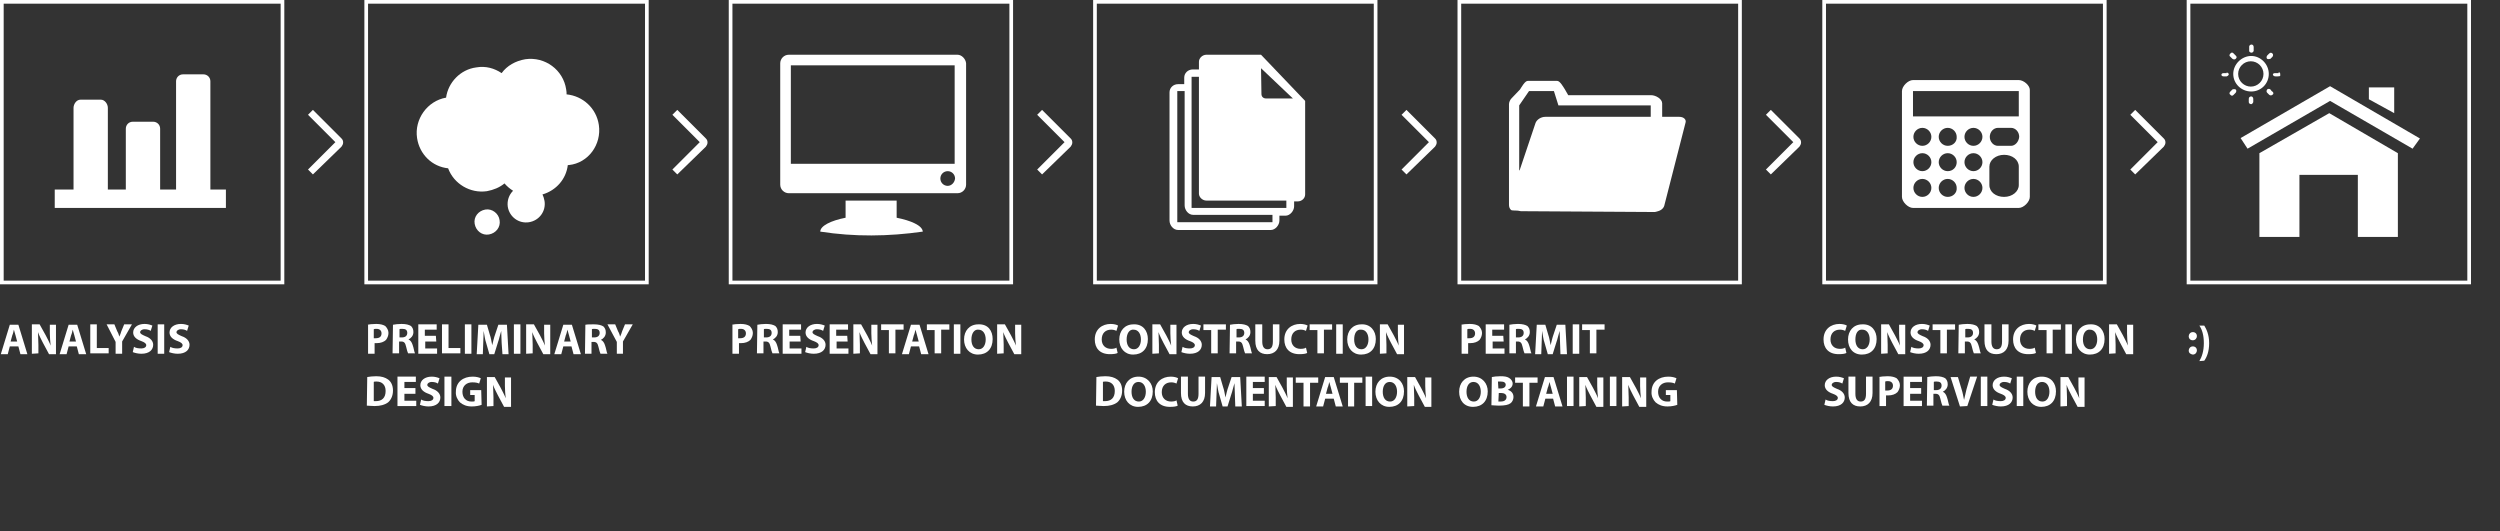 <?xml version="1.0" encoding="utf-8"?>
<!-- Generator: Adobe Illustrator 17.1.0, SVG Export Plug-In . SVG Version: 6.00 Build 0)  -->
<!DOCTYPE svg PUBLIC "-//W3C//DTD SVG 1.1//EN" "http://www.w3.org/Graphics/SVG/1.1/DTD/svg11.dtd">
<svg version="1.1" id="Layer_1" xmlns="http://www.w3.org/2000/svg" xmlns:xlink="http://www.w3.org/1999/xlink" x="0px" y="0px"
	 viewBox="0 321 612 130" enable-background="new 0 321 612 130" xml:space="preserve">
<rect x="0" y="321" width="612" height="130" fill="#333333" stroke="none"/>
<g>
	<g>
		<path fill="#FFFFFF" d="M604.9,390.6h-69.6V321h69.6V390.6z M536.2,389.7H604v-67.8h-67.8V389.7z"/>
		<g>
			<polygon fill="#FFFFFF" points="586.1,342.4 579.9,342.4 579.9,345.3 586.1,348.7 			"/>
			<polygon fill="#FFFFFF" points="570.4,342.1 548.5,354.8 550.2,357.4 570.4,345.7 590.6,357.4 592.4,354.9 			"/>
			<polygon fill="#FFFFFF" points="553.1,358.5 553.1,358.5 553.1,379 562.9,379 562.9,363.8 577.2,363.8 577.2,379 587,379 
				587,358.5 587,358.5 570.2,348.7 			"/>
			<path fill="#FFFFFF" d="M546.5,342.9L546.5,342.9l-0.5,0.5c-0.3,0.3-0.3,0.6,0,0.8c0.2,0.3,0.6,0.3,0.8,0l0.5-0.5l0,0
				c0.2-0.3,0.2-0.6,0-0.8C547.1,342.8,546.7,342.8,546.5,342.9z"/>
			<path fill="#FFFFFF" d="M546.5,335.4c0.3,0.2,0.6,0.2,0.8,0c0.3-0.3,0.3-0.5,0-0.8l0,0l-0.5-0.5c-0.2-0.3-0.6-0.3-0.8,0
				c-0.3,0.3-0.3,0.6,0,0.8C545.9,334.8,546.5,335.4,546.5,335.4z"/>
			<path fill="#FFFFFF" d="M551.2,333.9c0.3,0,0.5-0.4,0.5-0.4l0,0v-1c0-0.4-0.3-0.6-0.5-0.6c-0.4,0-0.6,0.3-0.6,0.5v0.9
				C550.5,333.6,550.8,333.9,551.2,333.9z"/>
			<path fill="#FFFFFF" d="M545.1,338.7v0.2h-0.7l0,0c-0.3,0-0.6,0.1-0.6,0.4s0.3,0.4,0.6,0.4l0,0c0.1,0,0.7,0,0.7,0l0,0
				c0,0,0.5-0.2,0.5-0.5C545.6,338.8,545.1,338.8,545.1,338.7z"/>
			<path fill="#FFFFFF" d="M555.8,335.4l0.5-0.5l0,0c0.2-0.3,0.2-0.6,0-0.8c-0.2-0.2-0.5-0.3-0.8,0l0,0l-0.5,0.5
				c-0.2,0.3-0.2,0.6,0,0.8C555.2,335.5,555.5,335.5,555.8,335.4z"/>
			<path fill="#FFFFFF" d="M557.1,339.7h0.4l0,0c0.9,0,0.7-0.2,0.7-0.5c0-0.4-0.1-0.5-0.4-0.5v0.2h-0.8c-0.4,0-0.6,0.1-0.6,0.4
				C556.5,339.6,556.8,339.7,557.1,339.7z"/>
			<path fill="#FFFFFF" d="M555.8,342.9c-0.2-0.2-0.6-0.2-0.8,0c-0.2,0.3-0.2,0.6,0,0.8l0.5,0.5l0,0c0.2,0.2,0.6,0.2,0.8,0
				c0.3-0.2,0.3-0.5,0-0.8l0,0C556.3,343.6,555.8,342.9,555.8,342.9z"/>
			<path fill="#FFFFFF" d="M555.4,339.1c0-2.4-2-4.4-4.3-4.4s-4.4,2-4.4,4.4s2,4.3,4.4,4.3S555.4,341.5,555.4,339.1z M547.9,339.1
				c0-1.7,1.4-3.1,3.1-3.1c1.7,0,3.1,1.4,3.1,3.1s-1.4,3.1-3.1,3.1C549.4,342.2,547.9,340.9,547.9,339.1z"/>
			<path fill="#FFFFFF" d="M550.5,345.2v0.8c0,0.3,0.3,0.5,0.6,0.5c0.3,0,0.5-0.5,0.5-0.5l0,0v-0.8c0-0.4-0.3-0.6-0.5-0.6
				C550.8,344.6,550.5,344.8,550.5,345.2z"/>
		</g>
	</g>
	<g>
		<path fill="#FFFFFF" d="M535.8,403.3c0-0.5,0.4-1,1-1c0.6,0,1,0.4,1,1c0,0.5-0.4,1-1,1C536.2,404.3,535.8,403.9,535.8,403.3z
			 M535.8,406.8c0-0.5,0.4-1,1-1c0.6,0,1,0.4,1,1c0,0.5-0.4,1-1,1C536.2,407.7,535.8,407.4,535.8,406.8z"/>
		<path fill="#FFFFFF" d="M538.4,409.4c0.6-1,1.1-2.4,1.1-4.4c0-1.9-0.4-3.3-1.1-4.3h1.2c0.5,0.8,1.2,2.2,1.2,4.3s-0.6,3.5-1.2,4.3
			L538.4,409.4L538.4,409.4z"/>
	</g>
	<g>
		<path fill="#FFFFFF" d="M69.6,390.6H0V321h69.6V390.6z M0.9,389.7h67.8v-67.8H0.9V389.7z"/>
		<path fill="#FFFFFF" d="M13.4,371.9v-4.5H18v-20c0-0.9,0.7-2,1.7-2h5c0.9,0,1.7,1,1.7,2v20h4.4v-14.9c0-0.9,0.7-1.7,1.7-1.7h5
			c0.9,0,1.7,0.7,1.7,1.7v14.9h3.9v-26.5c0-0.9,0.7-1.7,1.7-1.7h5c0.9,0,1.7,0.7,1.7,1.7v26.5h3.8v4.5H13.4z"/>
	</g>
	<g>
		<path fill="#FFFFFF" d="M2.4,405.8l-0.5,1.9H0.2l2.2-7.2h2.1l2.2,7.2H5l-0.5-1.9H2.4z M4.2,404.6l-0.4-1.5c-0.1-0.4-0.3-1-0.4-1.4
			l0,0c-0.1,0.4-0.2,1-0.4,1.4l-0.4,1.5H4.2z"/>
		<path fill="#FFFFFF" d="M7.8,407.6v-7.2h1.9l1.5,2.7c0.4,0.8,0.9,1.7,1.2,2.5l0,0c-0.1-1-0.2-2-0.2-3v-2.1h1.5v7.2H12l-1.5-2.8
			c-0.4-0.8-0.9-1.7-1.2-2.6l0,0c0,1,0.1,2,0.1,3.1v2.1L7.8,407.6L7.8,407.6z"/>
		<path fill="#FFFFFF" d="M16.8,405.8l-0.5,1.9h-1.7l2.2-7.2h2.1l2.2,7.2h-1.8l-0.5-1.9H16.8z M18.6,404.6l-0.4-1.5
			c-0.1-0.4-0.3-1-0.4-1.4l0,0c-0.1,0.4-0.2,1-0.4,1.4l-0.4,1.5H18.6z"/>
		<path fill="#FFFFFF" d="M22.1,400.4h1.6v5.8h2.9v1.3h-4.5V400.4z"/>
		<path fill="#FFFFFF" d="M28.3,407.6v-2.9l-2.2-4.3h1.9l0.7,1.7c0.3,0.5,0.4,0.9,0.5,1.3l0,0c0.2-0.4,0.4-0.9,0.5-1.3l0.7-1.7h1.9
			l-2.4,4.2v3H28.3z"/>
		<path fill="#FFFFFF" d="M32.8,405.9c0.4,0.3,1.1,0.4,1.8,0.4c0.7,0,1.2-0.3,1.2-0.8c0-0.4-0.4-0.7-1.2-1c-1.2-0.4-2-1.1-2-2.1
			c0-1.2,1.1-2.1,2.8-2.1c0.8,0,1.4,0.2,1.9,0.4l-0.4,1.3c-0.3-0.2-0.8-0.4-1.5-0.4c-0.7,0-1.1,0.4-1.1,0.7c0,0.4,0.4,0.6,1.3,1
			c1.2,0.4,1.9,1.2,1.9,2.1c0,1.2-0.9,2.2-2.9,2.2c-0.8,0-1.6-0.2-2.1-0.4L32.8,405.9z"/>
		<path fill="#FFFFFF" d="M40.2,400.4v7.2h-1.6v-7.2H40.2z"/>
		<path fill="#FFFFFF" d="M41.7,405.9c0.4,0.3,1.1,0.4,1.8,0.4s1.2-0.3,1.2-0.8c0-0.4-0.4-0.7-1.2-1c-1.2-0.4-2-1.1-2-2.1
			c0-1.2,1.1-2.1,2.8-2.1c0.8,0,1.4,0.2,1.9,0.4l-0.4,1.3c-0.3-0.2-0.8-0.4-1.5-0.4s-1.1,0.4-1.1,0.7c0,0.4,0.4,0.6,1.3,1
			c1.2,0.4,1.9,1.2,1.9,2.1c0,1.2-0.9,2.2-2.9,2.2c-0.8,0-1.6-0.2-2.1-0.4L41.7,405.9z"/>
	</g>
	<path fill="#FFFFFF" d="M76.6,363.7l-1.2-1.2l6.7-6.7l-6.7-6.7l1.2-1.2l7,7c0.3,0.3,0.4,0.6,0.4,1s-0.2,0.7-0.4,1L76.6,363.7z"/>
	<g>
		<path fill="#FFFFFF" d="M158.8,390.6H89.2V321h69.6V390.6z M90.1,389.7h67.8v-67.8H90.1V389.7z"/>
		<g>
			<path fill="#FFFFFF" d="M146.6,351.6c-0.6-4.1-3.9-7.1-7.9-7.5c0-0.4,0-0.7-0.1-1.2c-0.7-4.8-5.2-8.1-10-7.4
				c-2.4,0.4-4.5,1.6-5.8,3.4c-1.8-1.2-3.9-1.8-6.2-1.4c-3.9,0.5-6.9,3.7-7.4,7.4c-4.6,0.8-7.8,5.3-7.1,9.9c0.6,4,3.7,7,7.6,7.4
				c1.4,3.8,5.4,6.2,9.5,5.6c1.6-0.3,3.1-0.9,4.3-1.9c0.6,0.7,1.3,1.3,2.1,1.8c-1,1-1.5,2.4-1.3,3.9c0.4,2.5,2.7,4.2,5.2,3.8
				c2.5-0.4,4.2-2.7,3.8-5.2c-0.1-0.6-0.3-1.2-0.5-1.6c3.4-1,5.8-3.8,6.2-7.2c0.1,0,0.2,0,0.3,0C144,360.9,147.3,356.4,146.6,351.6z
				"/>
			<path fill="#FFFFFF" d="M118.8,372.3c-1.7,0.3-2.9,1.8-2.6,3.5c0.3,1.7,1.8,2.9,3.5,2.6c1.7-0.3,2.9-1.8,2.6-3.5
				C122.1,373.3,120.5,372,118.8,372.3z"/>
		</g>
	</g>
	<g>
		<path fill="#FFFFFF" d="M89.9,400.5c0.5-0.1,1.2-0.2,2.2-0.2s1.7,0.2,2.2,0.5c0.4,0.4,0.8,1,0.8,1.7s-0.3,1.3-0.6,1.7
			c-0.5,0.5-1.3,0.8-2.3,0.8c-0.2,0-0.4,0-0.5,0v2.6h-1.6v-7.1H89.9z M91.5,403.8c0.2,0,0.3,0,0.5,0c0.9,0,1.4-0.4,1.4-1.2
			c0-0.6-0.4-1.1-1.2-1.1c-0.4,0-0.5,0-0.7,0.1C91.5,401.6,91.5,403.8,91.5,403.8z"/>
		<path fill="#FFFFFF" d="M96.2,400.5c0.5-0.1,1.3-0.2,2.1-0.2c1.1,0,1.8,0.2,2.3,0.5c0.4,0.4,0.6,0.8,0.6,1.5
			c0,0.9-0.6,1.5-1.2,1.8l0,0c0.5,0.2,0.8,0.7,1,1.3c0.3,0.8,0.4,1.8,0.6,2.1h-1.7c-0.1-0.2-0.3-0.8-0.5-1.7
			c-0.2-0.9-0.5-1.2-1.2-1.2h-0.5v2.9h-1.6L96.2,400.5L96.2,400.5z M97.8,403.6h0.6c0.8,0,1.3-0.4,1.3-1.1s-0.4-1-1.2-1
			c-0.4,0-0.6,0-0.7,0.1L97.8,403.6L97.8,403.6z"/>
		<path fill="#FFFFFF" d="M106.8,404.6h-2.7v1.7h2.9v1.3h-4.6v-7.2h4.5v1.3H104v1.5h2.7L106.8,404.6L106.8,404.6z"/>
		<path fill="#FFFFFF" d="M108.2,400.4h1.6v5.8h2.9v1.3h-4.5V400.4z"/>
		<path fill="#FFFFFF" d="M115.4,400.4v7.2h-1.6v-7.2H115.4z"/>
		<path fill="#FFFFFF" d="M122.8,404.9c0-0.9-0.1-1.9-0.1-2.9l0,0c-0.3,0.9-0.5,2-0.8,2.8l-0.9,2.9h-1.2l-0.8-2.8
			c-0.3-0.8-0.4-1.9-0.6-2.9l0,0c0,1-0.1,2.1-0.1,2.9l-0.1,2.8h-1.5l0.4-7.2h2.1l0.7,2.4c0.3,0.8,0.4,1.7,0.6,2.6l0,0
			c0.2-0.8,0.4-1.8,0.7-2.6l0.8-2.4h2.1l0.4,7.2H123L122.8,404.9z"/>
		<path fill="#FFFFFF" d="M127.4,400.4v7.2h-1.6v-7.2H127.4z"/>
		<path fill="#FFFFFF" d="M128.8,407.6v-7.2h1.9l1.5,2.7c0.4,0.8,0.9,1.7,1.2,2.5l0,0c-0.1-1-0.2-2-0.2-3v-2.1h1.5v7.2H133l-1.5-2.8
			c-0.4-0.8-0.9-1.7-1.2-2.6l0,0c0,1,0.1,2,0.1,3.1v2.1L128.8,407.6L128.8,407.6z"/>
		<path fill="#FFFFFF" d="M137.9,405.8l-0.5,1.9h-1.7l2.2-7.2h2.1l2.2,7.2h-1.8l-0.5-1.9H137.9z M139.7,404.6l-0.4-1.5
			c-0.1-0.4-0.3-1-0.4-1.4l0,0c-0.1,0.4-0.2,1-0.4,1.4l-0.4,1.5H139.7z"/>
		<path fill="#FFFFFF" d="M143.3,400.5c0.5-0.1,1.2-0.1,2.1-0.1c1.1,0,1.8,0.2,2.3,0.5c0.4,0.4,0.6,0.8,0.6,1.5
			c0,0.9-0.6,1.5-1.2,1.8l0,0c0.5,0.2,0.8,0.7,1,1.3c0.3,0.8,0.4,1.8,0.6,2.1H147c-0.1-0.2-0.3-0.8-0.5-1.7
			c-0.2-0.9-0.5-1.2-1.2-1.2h-0.5v2.9h-1.6L143.3,400.5L143.3,400.5z M144.9,403.6h0.6c0.8,0,1.3-0.4,1.3-1.1s-0.4-1-1.2-1
			c-0.4,0-0.6,0-0.7,0.1L144.9,403.6L144.9,403.6z"/>
		<path fill="#FFFFFF" d="M151,407.6v-2.9l-2.3-4.3h1.9l0.7,1.7c0.3,0.5,0.4,0.9,0.5,1.3l0,0c0.2-0.4,0.4-0.9,0.5-1.3l0.7-1.7h1.9
			l-2.4,4.2v3C152.6,407.6,151,407.6,151,407.6z"/>
		<path fill="#FFFFFF" d="M89.9,413.3c0.6-0.1,1.3-0.2,2.2-0.2c1.3,0,2.2,0.3,2.9,0.8c0.7,0.5,1.2,1.4,1.2,2.7
			c0,1.3-0.5,2.3-1.2,2.9c-0.8,0.6-1.9,0.9-3.3,0.9c-0.8,0-1.4-0.1-1.9-0.1L89.9,413.3L89.9,413.3z M91.5,419.2c0.2,0,0.4,0,0.5,0
			c1.5,0,2.4-0.8,2.4-2.5c0-1.5-0.9-2.3-2.2-2.3c-0.4,0-0.6,0-0.7,0.1C91.5,414.5,91.5,419.2,91.5,419.2z"/>
		<path fill="#FFFFFF" d="M101.7,417.4H99v1.7h2.9v1.3h-4.6v-7.2h4.5v1.3H99v1.5h2.7V417.4z"/>
		<path fill="#FFFFFF" d="M103.1,418.8c0.4,0.3,1.1,0.4,1.8,0.4s1.2-0.3,1.2-0.8c0-0.4-0.4-0.7-1.2-1c-1.2-0.4-2-1.1-2-2.1
			c0-1.2,1.1-2.1,2.8-2.1c0.8,0,1.4,0.2,1.9,0.4l-0.4,1.3c-0.3-0.2-0.8-0.4-1.5-0.4s-1.1,0.4-1.1,0.7c0,0.4,0.4,0.6,1.3,1
			c1.2,0.4,1.9,1.2,1.9,2.1c0,1.2-0.9,2.2-2.9,2.2c-0.8,0-1.6-0.2-2.1-0.4L103.1,418.8z"/>
		<path fill="#FFFFFF" d="M110.5,413.2v7.2h-1.7v-7.2H110.5z"/>
		<path fill="#FFFFFF" d="M117.9,420.1c-0.5,0.2-1.4,0.4-2.4,0.4c-1.3,0-2.2-0.4-2.9-1c-0.6-0.6-1.1-1.6-1-2.6
			c0-2.4,1.8-3.7,4.1-3.7c0.9,0,1.6,0.2,2,0.4l-0.4,1.3c-0.4-0.2-0.9-0.3-1.7-0.3c-1.3,0-2.4,0.8-2.4,2.3c0,1.5,0.9,2.4,2.2,2.4
			c0.4,0,0.7,0,0.8-0.1v-1.5h-1.1v-1.2h2.7L117.9,420.1L117.9,420.1z"/>
		<path fill="#FFFFFF" d="M119.2,420.5v-7.2h1.9l1.5,2.7c0.4,0.8,0.9,1.7,1.2,2.5l0,0c-0.1-1-0.2-2-0.2-3v-2.1h1.5v7.2h-1.7
			l-1.5-2.8c-0.4-0.8-0.9-1.7-1.2-2.6l0,0c0,1,0.1,2,0.1,3.1v2.1L119.2,420.5L119.2,420.5z"/>
	</g>
	<path fill="#FFFFFF" d="M165.8,363.7l-1.2-1.2l6.7-6.7l-6.7-6.7l1.2-1.2l7,7c0.3,0.3,0.4,0.6,0.4,1s-0.2,0.7-0.4,1L165.8,363.7z"/>
	<g>
		<path fill="#FFFFFF" d="M248,390.6h-69.6V321H248V390.6z M179.3,389.7h67.8v-67.8h-67.8V389.7z"/>
		<g>
			<path fill="#FFFFFF" d="M234.4,334.4h-41.3c-1.2,0-2.1,1-2.1,2.1v29.7c0,1.2,1,2.1,2.1,2.1h41.3c1.2,0,2.1-1,2.1-2.1v-29.7
				C236.4,335.4,235.4,334.4,234.4,334.4z M232,366.5c-1,0-1.8-0.8-1.8-1.8c0-1,0.8-1.8,1.8-1.8c1,0,1.8,0.8,1.8,1.8
				C233.7,365.7,232.9,366.5,232,366.5z M233.7,361.1h-40.1v-24.1h40.1V361.1z"/>
			<path fill="#FFFFFF" d="M219.5,374.3v-4.2H207v4.2c-3.6,0.7-6.2,2-6.2,3.4c8.4,1.3,16.7,1.2,25.1,0
				C225.8,376.2,223,375,219.5,374.3z"/>
		</g>
	</g>
	<g>
		<path fill="#FFFFFF" d="M179.1,400.5c0.5-0.1,1.2-0.2,2.2-0.2c1,0,1.7,0.2,2.2,0.5c0.4,0.4,0.8,1,0.8,1.7s-0.3,1.3-0.6,1.7
			c-0.5,0.5-1.3,0.8-2.3,0.8c-0.2,0-0.4,0-0.5,0v2.6h-1.6v-7.1H179.1z M180.7,403.8c0.2,0,0.3,0,0.5,0c0.9,0,1.4-0.4,1.4-1.2
			c0-0.6-0.4-1.1-1.2-1.1c-0.4,0-0.5,0-0.7,0.1L180.7,403.8L180.7,403.8z"/>
		<path fill="#FFFFFF" d="M185.4,400.5c0.5-0.1,1.3-0.2,2.1-0.2c1.1,0,1.8,0.2,2.3,0.5c0.4,0.4,0.6,0.8,0.6,1.5
			c0,0.9-0.6,1.5-1.2,1.8l0,0c0.5,0.2,0.8,0.7,1,1.3c0.3,0.8,0.4,1.8,0.6,2.1h-1.7c-0.1-0.2-0.3-0.8-0.5-1.7
			c-0.2-0.9-0.5-1.2-1.2-1.2h-0.5v2.9h-1.6L185.4,400.5L185.4,400.5z M187,403.6h0.6c0.8,0,1.3-0.4,1.3-1.1s-0.4-1-1.2-1
			c-0.4,0-0.6,0-0.7,0.1L187,403.6L187,403.6z"/>
		<path fill="#FFFFFF" d="M196,404.6h-2.7v1.7h2.9v1.3h-4.6v-7.2h4.5v1.3h-2.9v1.5h2.7L196,404.6L196,404.6z"/>
		<path fill="#FFFFFF" d="M197.4,405.9c0.4,0.3,1.1,0.4,1.8,0.4s1.2-0.3,1.2-0.8c0-0.4-0.4-0.7-1.2-1c-1.2-0.4-2-1.1-2-2.1
			c0-1.2,1.1-2.1,2.8-2.1c0.8,0,1.4,0.2,1.9,0.4l-0.4,1.3c-0.3-0.2-0.8-0.4-1.5-0.4c-0.7,0-1.1,0.4-1.1,0.7c0,0.4,0.4,0.6,1.3,1
			c1.2,0.4,1.9,1.2,1.9,2.1c0,1.2-0.9,2.2-2.9,2.2c-0.8,0-1.6-0.2-2.1-0.4L197.4,405.9z"/>
		<path fill="#FFFFFF" d="M207.5,404.6h-2.7v1.7h2.9v1.3h-4.6v-7.2h4.5v1.3h-2.9v1.5h2.7L207.5,404.6L207.5,404.6z"/>
		<path fill="#FFFFFF" d="M208.9,407.6v-7.2h1.9l1.5,2.7c0.4,0.8,0.9,1.7,1.2,2.5l0,0c-0.1-1-0.2-2-0.2-3v-2.1h1.5v7.2h-1.7
			l-1.5-2.8c-0.4-0.8-0.9-1.7-1.2-2.6l0,0c0,1,0.1,2,0.1,3.1v2.1L208.9,407.6L208.9,407.6z"/>
		<path fill="#FFFFFF" d="M217.7,401.8h-2v-1.4h5.5v1.3h-2v5.8h-1.6V401.8z"/>
		<path fill="#FFFFFF" d="M223,405.8l-0.5,1.9h-1.7l2.2-7.2h2.1l2.2,7.2h-1.8l-0.5-1.9H223z M224.9,404.6l-0.4-1.5
			c-0.1-0.4-0.3-1-0.4-1.4l0,0c-0.1,0.4-0.2,1-0.4,1.4l-0.4,1.5H224.9z"/>
		<path fill="#FFFFFF" d="M228.9,401.8h-2v-1.4h5.5v1.3h-2v5.8h-1.6V401.8z"/>
		<path fill="#FFFFFF" d="M235.1,400.4v7.2h-1.6v-7.2H235.1z"/>
		<path fill="#FFFFFF" d="M243,404c0,2.4-1.4,3.8-3.6,3.8c-2.1,0-3.4-1.6-3.4-3.7c0-2.1,1.3-3.7,3.5-3.7
			C241.9,400.3,243,402,243,404z M237.8,404.1c0,1.4,0.6,2.4,1.8,2.4c1.1,0,1.7-1.1,1.7-2.4c0-1.3-0.6-2.4-1.8-2.4
			C238.5,401.6,237.8,402.6,237.8,404.1z"/>
		<path fill="#FFFFFF" d="M244.1,407.6v-7.2h1.9l1.5,2.7c0.4,0.8,0.9,1.7,1.2,2.5l0,0c-0.1-1-0.2-2-0.2-3v-2.1h1.5v7.2h-1.7
			l-1.5-2.8c-0.4-0.8-0.9-1.7-1.2-2.6l0,0c0,1,0.1,2,0.1,3.1v2.1L244.1,407.6L244.1,407.6z"/>
	</g>
	<path fill="#FFFFFF" d="M255.1,363.7l-1.2-1.2l6.7-6.7l-6.7-6.7l1.2-1.2l7,7c0.3,0.3,0.4,0.6,0.4,1s-0.2,0.7-0.4,1L255.1,363.7z"/>
	<g>
		<path fill="#FFFFFF" d="M273.6,407.4c-0.3,0.2-1,0.3-1.9,0.3c-2.5,0-3.7-1.5-3.7-3.6c0-2.5,1.8-3.8,3.9-3.8c0.8,0,1.5,0.2,1.8,0.4
			l-0.4,1.3c-0.4-0.2-0.8-0.3-1.3-0.3c-1.3,0-2.3,0.8-2.3,2.4c0,1.4,0.9,2.3,2.3,2.3c0.5,0,1.1-0.1,1.3-0.3L273.6,407.4z"/>
		<path fill="#FFFFFF" d="M281,404c0,2.4-1.4,3.8-3.6,3.8c-2.1,0-3.4-1.6-3.4-3.7c0-2.1,1.3-3.7,3.5-3.7
			C279.8,400.3,281,402,281,404z M275.8,404.1c0,1.4,0.6,2.4,1.8,2.4c1.1,0,1.7-1.1,1.7-2.4c0-1.3-0.6-2.4-1.8-2.4
			C276.5,401.6,275.8,402.6,275.8,404.1z"/>
		<path fill="#FFFFFF" d="M282.1,407.6v-7.2h1.9l1.5,2.7c0.4,0.8,0.9,1.7,1.2,2.5l0,0c-0.1-1-0.2-2-0.2-3v-2.1h1.5v7.2h-1.7
			l-1.5-2.8c-0.4-0.8-0.9-1.7-1.2-2.6l0,0c0,1,0.1,2,0.1,3.1v2.1L282.1,407.6L282.1,407.6z"/>
		<path fill="#FFFFFF" d="M289.5,405.9c0.4,0.3,1.1,0.4,1.8,0.4c0.7,0,1.2-0.3,1.2-0.8c0-0.4-0.4-0.7-1.2-1c-1.2-0.4-2-1.1-2-2.1
			c0-1.2,1.1-2.1,2.8-2.1c0.8,0,1.4,0.2,1.9,0.4l-0.4,1.3c-0.3-0.2-0.8-0.4-1.5-0.4c-0.7,0-1.1,0.4-1.1,0.7c0,0.4,0.4,0.6,1.3,1
			c1.2,0.4,1.9,1.2,1.9,2.1c0,1.2-0.9,2.2-2.9,2.2c-0.8,0-1.6-0.2-2.1-0.4L289.5,405.9z"/>
		<path fill="#FFFFFF" d="M296.6,401.8h-2v-1.4h5.5v1.3h-2v5.8h-1.6V401.8z"/>
		<path fill="#FFFFFF" d="M301.1,400.5c0.5-0.1,1.3-0.2,2.1-0.2c1.1,0,1.8,0.2,2.3,0.5c0.4,0.4,0.6,0.8,0.6,1.5
			c0,0.9-0.6,1.5-1.2,1.8l0,0c0.5,0.2,0.8,0.7,1,1.3c0.3,0.8,0.4,1.8,0.6,2.1h-1.7c-0.1-0.2-0.3-0.8-0.5-1.7
			c-0.2-0.9-0.5-1.2-1.2-1.2h-0.5v2.9H301L301.1,400.5L301.1,400.5z M302.7,403.6h0.6c0.8,0,1.3-0.4,1.3-1.1s-0.4-1-1.2-1
			c-0.4,0-0.6,0-0.7,0.1L302.7,403.6L302.7,403.6z"/>
		<path fill="#FFFFFF" d="M309,400.4v4.2c0,1.2,0.4,1.9,1.3,1.9s1.3-0.6,1.3-1.9v-4.2h1.6v4c0,2.2-1.2,3.3-3,3.3
			c-1.8,0-2.9-1-2.9-3.3v-4H309z"/>
		<path fill="#FFFFFF" d="M320,407.4c-0.3,0.2-1,0.3-1.9,0.3c-2.5,0-3.7-1.5-3.7-3.6c0-2.5,1.8-3.8,3.9-3.8c0.8,0,1.5,0.2,1.8,0.4
			l-0.4,1.3c-0.4-0.2-0.8-0.3-1.3-0.3c-1.3,0-2.3,0.8-2.3,2.4c0,1.4,0.9,2.3,2.3,2.3c0.5,0,1.1-0.1,1.3-0.3L320,407.4z"/>
		<path fill="#FFFFFF" d="M322.6,401.8h-2v-1.4h5.5v1.3h-2v5.8h-1.6V401.8z"/>
		<path fill="#FFFFFF" d="M328.7,400.4v7.2h-1.6v-7.2H328.7z"/>
		<path fill="#FFFFFF" d="M336.8,404c0,2.4-1.4,3.8-3.6,3.8c-2.1,0-3.4-1.6-3.4-3.7c0-2.1,1.3-3.7,3.5-3.7
			C335.5,400.3,336.8,402,336.8,404z M331.5,404.1c0,1.4,0.6,2.4,1.8,2.4c1.1,0,1.7-1.1,1.7-2.4c0-1.3-0.6-2.4-1.8-2.4
			C332.1,401.6,331.5,402.6,331.5,404.1z"/>
		<path fill="#FFFFFF" d="M337.8,407.6v-7.2h1.9l1.5,2.7c0.4,0.8,0.9,1.7,1.2,2.5l0,0c-0.1-1-0.2-2-0.2-3v-2.1h1.5v7.2H342l-1.5-2.8
			c-0.4-0.8-0.9-1.7-1.2-2.6l0,0c0,1,0.1,2,0.1,3.1v2.1L337.8,407.6L337.8,407.6z"/>
		<path fill="#FFFFFF" d="M268.4,413.3c0.6-0.1,1.3-0.2,2.2-0.2c1.3,0,2.2,0.3,2.9,0.8c0.7,0.5,1.2,1.4,1.2,2.7
			c0,1.3-0.5,2.3-1.2,2.9c-0.8,0.6-1.9,0.9-3.3,0.9c-0.8,0-1.4-0.1-1.9-0.1L268.4,413.3L268.4,413.3z M270,419.2c0.2,0,0.4,0,0.5,0
			c1.5,0,2.4-0.8,2.4-2.5c0-1.5-0.9-2.3-2.2-2.3c-0.4,0-0.6,0-0.7,0.1V419.2L270,419.2z"/>
		<path fill="#FFFFFF" d="M282.2,416.8c0,2.4-1.4,3.8-3.6,3.8c-2.1,0-3.4-1.6-3.4-3.7c0-2.1,1.3-3.7,3.5-3.7
			C280.9,413.2,282.2,414.9,282.2,416.8z M277,416.9c0,1.4,0.6,2.4,1.8,2.4c1.1,0,1.7-1.1,1.7-2.4c0-1.3-0.6-2.4-1.8-2.4
			C277.6,414.5,277,415.5,277,416.9z"/>
		<path fill="#FFFFFF" d="M288.3,420.3c-0.3,0.2-1,0.3-1.9,0.3c-2.5,0-3.7-1.5-3.7-3.6c0-2.5,1.8-3.8,3.9-3.8c0.8,0,1.5,0.2,1.8,0.4
			l-0.4,1.3c-0.4-0.2-0.8-0.3-1.3-0.3c-1.3,0-2.3,0.8-2.3,2.4c0,1.4,0.9,2.3,2.3,2.3c0.5,0,1.1-0.1,1.3-0.3L288.3,420.3z"/>
		<path fill="#FFFFFF" d="M290.8,413.2v4.2c0,1.2,0.4,1.9,1.3,1.9c0.9,0,1.3-0.6,1.3-1.9v-4.2h1.6v4c0,2.2-1.2,3.3-3,3.3
			c-1.8,0-2.9-1-2.9-3.3v-4H290.8z"/>
		<path fill="#FFFFFF" d="M302.3,417.7c0-0.9-0.1-1.9-0.1-2.9l0,0c-0.3,0.9-0.5,2-0.8,2.8l-0.9,2.9h-1.2l-0.8-2.8
			c-0.3-0.8-0.4-1.9-0.6-2.9l0,0c0,1-0.1,2.1-0.1,2.9l-0.1,2.8h-1.5l0.4-7.2h2.1l0.7,2.4c0.3,0.8,0.4,1.7,0.6,2.6l0,0
			c0.2-0.8,0.4-1.8,0.7-2.6l0.8-2.4h2.1l0.4,7.2h-1.6L302.3,417.7z"/>
		<path fill="#FFFFFF" d="M309.4,417.4h-2.7v1.7h2.9v1.3h-4.5v-7.2h4.5v1.3h-2.9v1.5h2.7V417.4z"/>
		<path fill="#FFFFFF" d="M310.6,420.5v-7.2h1.9l1.5,2.7c0.4,0.8,0.9,1.7,1.2,2.5l0,0c-0.1-1-0.2-2-0.2-3v-2.1h1.5v7.2h-1.6
			l-1.5-2.8c-0.4-0.8-0.9-1.7-1.2-2.6l0,0c0,1,0.1,2,0.1,3.1v2.1L310.6,420.5L310.6,420.5z"/>
		<path fill="#FFFFFF" d="M319.2,414.7h-2v-1.3h5.5v1.3h-2v5.8h-1.6V414.7z"/>
		<path fill="#FFFFFF" d="M324.4,418.6l-0.5,1.9h-1.7l2.2-7.2h2.1l2.2,7.2H327l-0.5-1.9H324.4z M326.2,417.4l-0.4-1.5
			c-0.1-0.4-0.3-1-0.4-1.4l0,0c-0.1,0.4-0.2,1-0.4,1.4l-0.4,1.5H326.2z"/>
		<path fill="#FFFFFF" d="M330,414.7h-2v-1.3h5.5v1.3h-2v5.8H330V414.7z"/>
		<path fill="#FFFFFF" d="M335.9,413.2v7.2h-1.6v-7.2H335.9z"/>
		<path fill="#FFFFFF" d="M343.7,416.8c0,2.4-1.4,3.8-3.6,3.8c-2.1,0-3.4-1.6-3.4-3.7c0-2.1,1.3-3.7,3.5-3.7
			C342.5,413.2,343.7,414.9,343.7,416.8z M338.5,416.9c0,1.4,0.6,2.4,1.8,2.4c1.1,0,1.7-1.1,1.7-2.4c0-1.3-0.6-2.4-1.8-2.4
			C339.1,414.5,338.5,415.5,338.5,416.9z"/>
		<path fill="#FFFFFF" d="M344.5,420.5v-7.2h1.9l1.5,2.7c0.4,0.8,0.9,1.7,1.2,2.5l0,0c-0.1-1-0.2-2-0.2-3v-2.1h1.5v7.2h-1.6
			l-1.5-2.8c-0.4-0.8-0.9-1.7-1.2-2.6l0,0c0,1,0.1,2,0.1,3.1v2.1L344.5,420.5L344.5,420.5z"/>
	</g>
	<g>
		<path fill="#FFFFFF" d="M337.2,390.6h-69.6V321h69.6V390.6z M268.5,389.7h67.8v-67.8h-67.8V389.7z"/>
		<path fill="#FFFFFF" d="M308.7,334.4h-13.4c-0.9,0-1.8,0.8-1.8,1.7v1.9H292c-1.2,0-2.1,0.9-2.1,2v1.6h-1.5c-1.2,0-2.1,0.9-2.1,2
			v31.4c0,1.1,0.9,2.3,2.1,2.3h22.7c1.1,0,2.1-1.2,2.1-2.3v-1.2h1.5c1.1,0,2.1-1.2,2.1-2.3v-1.2h0.9c0.9,0,1.8-0.7,1.8-1.7v-22.9
			L308.7,334.4z M308.7,337.7l7.8,7.4h-6.6c-0.6,0-1.1-0.4-1.1-1.1L308.7,337.7L308.7,337.7z M311.4,375.4h-23.2v-32.1h1.8v28
			c0,1.1,0.9,2.3,2.1,2.3h19.4V375.4z M314.9,371.9H313h-1.7h-19.6v-28.6v-1.7v-1.8h1.8v28.6c0,0.9,0.9,1.7,1.8,1.7h19.6V371.9z"/>
	</g>
	<path fill="#FFFFFF" d="M344.3,363.7l-1.2-1.2l6.7-6.7l-6.7-6.7l1.2-1.2l7,7c0.3,0.3,0.4,0.6,0.4,1s-0.2,0.7-0.4,1L344.3,363.7z"/>
	<g>
		<path fill="#FFFFFF" d="M426.4,390.6h-69.6V321h69.6V390.6z M357.7,389.7h67.8v-67.8h-67.8V389.7z"/>
		<g>
			<path fill="#FFFFFF" d="M372,362.7l3.9-11.6c0.3-0.8,1.3-1.5,2.4-1.5h25.8v-2.8h-22.6l-1.1-3.5h-5.8h-0.3l-2.4,3.5V362.7z
				 M372.3,372.7C372,372.7,371.7,372.7,372.3,372.7c-0.5-0.1-0.6-0.1-0.5-0.1c-0.4-0.1-1.7,0-1.9-0.2c-0.4-0.4-0.5-0.8-0.5-1.3
				v-24.6c0-0.5,0.3-1.1,0.6-1.4l2.1-2.2c0.4-0.6,1.2-2.1,1.9-2.1h7.2c0.7,0,1.5,1.5,1.9,2.1l0.8,1.4h20.3c1.1,0,2.7,0.9,2.7,2v3.3
				h4.2c1.1,0,1.8,0.7,1.5,1.5l-5.2,20.3c-0.2,0.6-0.8,1.2-1.9,1.4c0.2,0,0,0-0.4,0.1c0.5,0,0.3,0,0,0L372.3,372.7L372.3,372.7z"/>
		</g>
	</g>
	<g>
		<path fill="#FFFFFF" d="M357.6,400.5c0.5-0.1,1.2-0.2,2.2-0.2c1,0,1.7,0.2,2.2,0.5c0.4,0.4,0.8,1,0.8,1.7s-0.3,1.3-0.6,1.7
			c-0.5,0.5-1.3,0.8-2.3,0.8c-0.2,0-0.4,0-0.5,0v2.6h-1.6v-7.1H357.6z M359.2,403.8c0.2,0,0.3,0,0.5,0c0.9,0,1.4-0.4,1.4-1.2
			c0-0.6-0.4-1.1-1.2-1.1c-0.4,0-0.5,0-0.7,0.1V403.8L359.2,403.8z"/>
		<path fill="#FFFFFF" d="M368.1,404.6h-2.7v1.7h2.9v1.3h-4.6v-7.2h4.5v1.3h-2.9v1.5h2.7L368.1,404.6L368.1,404.6z"/>
		<path fill="#FFFFFF" d="M369.5,400.5c0.5-0.1,1.3-0.2,2.1-0.2c1.1,0,1.8,0.2,2.3,0.5c0.4,0.4,0.6,0.8,0.6,1.5
			c0,0.9-0.6,1.5-1.2,1.8l0,0c0.5,0.2,0.8,0.7,1,1.3c0.3,0.8,0.4,1.8,0.6,2.1h-1.7c-0.1-0.2-0.3-0.8-0.5-1.7
			c-0.2-0.9-0.5-1.2-1.2-1.2h-0.4v2.9h-1.6V400.5z M371.1,403.6h0.6c0.8,0,1.3-0.4,1.3-1.1s-0.4-1-1.2-1c-0.4,0-0.6,0-0.7,0.1
			L371.1,403.6L371.1,403.6z"/>
		<path fill="#FFFFFF" d="M381.9,404.9c0-0.9-0.1-1.9-0.1-2.9l0,0c-0.3,0.9-0.5,2-0.8,2.8l-0.9,2.9h-1.2l-0.8-2.8
			c-0.3-0.8-0.4-1.9-0.6-2.9l0,0c0,1-0.1,2.1-0.1,2.9l-0.1,2.8h-1.5l0.4-7.2h2.1l0.7,2.4c0.3,0.8,0.4,1.7,0.6,2.6l0,0
			c0.2-0.8,0.4-1.8,0.7-2.6l0.8-2.4h2.1l0.4,7.2h-1.6L381.9,404.9z"/>
		<path fill="#FFFFFF" d="M386.6,400.4v7.2H385v-7.2H386.6z"/>
		<path fill="#FFFFFF" d="M389.3,401.8h-2v-1.4h5.5v1.3h-2v5.8h-1.6V401.8z"/>
		<path fill="#FFFFFF" d="M364.2,416.8c0,2.4-1.4,3.8-3.6,3.8s-3.4-1.6-3.4-3.7c0-2.1,1.3-3.7,3.5-3.7
			C362.9,413.2,364.2,414.9,364.2,416.8z M359,416.9c0,1.4,0.6,2.4,1.8,2.4c1.1,0,1.7-1.1,1.7-2.4c0-1.3-0.6-2.4-1.8-2.4
			C359.6,414.5,359,415.5,359,416.9z"/>
		<path fill="#FFFFFF" d="M365.2,413.3c0.4-0.1,1.3-0.2,2.1-0.2c1,0,1.6,0.1,2.1,0.4c0.5,0.3,0.9,0.8,0.9,1.4c0,0.6-0.4,1.2-1.2,1.5
			l0,0c0.8,0.3,1.4,0.8,1.4,1.8c0,0.6-0.3,1.2-0.7,1.5c-0.5,0.4-1.4,0.6-2.9,0.6c-0.8,0-1.4-0.1-1.8-0.1L365.2,413.3L365.2,413.3z
			 M366.8,416.1h0.5c0.9,0,1.3-0.4,1.3-0.9s-0.4-0.8-1.2-0.8c-0.4,0-0.5,0-0.7,0L366.8,416.1L366.8,416.1z M366.8,419.3
			c0.2,0,0.4,0,0.6,0c0.7,0,1.4-0.3,1.4-1.1c0-0.7-0.6-1-1.4-1h-0.5L366.8,419.3L366.8,419.3z"/>
		<path fill="#FFFFFF" d="M372.9,414.7h-2v-1.3h5.5v1.3h-2v5.8h-1.6V414.7z"/>
		<path fill="#FFFFFF" d="M378.3,418.6l-0.5,1.9H376l2.2-7.2h2.1l2.2,7.2h-1.8l-0.5-1.9H378.3z M380.1,417.4l-0.4-1.5
			c-0.1-0.4-0.3-1-0.4-1.4l0,0c-0.1,0.4-0.2,1-0.4,1.4l-0.4,1.5H380.1z"/>
		<path fill="#FFFFFF" d="M385.2,413.2v7.2h-1.6v-7.2H385.2z"/>
		<path fill="#FFFFFF" d="M386.6,420.5v-7.2h1.9l1.5,2.7c0.4,0.8,0.9,1.7,1.2,2.5l0,0c-0.1-1-0.2-2-0.2-3v-2.1h1.5v7.2h-1.7
			l-1.5-2.8c-0.4-0.8-0.9-1.7-1.2-2.6l0,0c0,1,0.1,2,0.1,3.1v2.1L386.6,420.5L386.6,420.5z"/>
		<path fill="#FFFFFF" d="M395.7,413.2v7.2h-1.6v-7.2H395.7z"/>
		<path fill="#FFFFFF" d="M397.1,420.5v-7.2h1.9l1.5,2.7c0.4,0.8,0.9,1.7,1.2,2.5l0,0c-0.1-1-0.2-2-0.2-3v-2.1h1.5v7.2h-1.7
			l-1.5-2.8c-0.4-0.8-0.9-1.7-1.2-2.6l0,0c0,1,0.1,2,0.1,3.1v2.1L397.1,420.5L397.1,420.5z"/>
		<path fill="#FFFFFF" d="M410.6,420.1c-0.5,0.2-1.4,0.4-2.4,0.4c-1.3,0-2.2-0.4-2.9-1c-0.6-0.6-1.1-1.6-1-2.6
			c0-2.4,1.8-3.7,4.1-3.7c0.9,0,1.6,0.2,2,0.4l-0.4,1.3c-0.4-0.2-0.9-0.3-1.7-0.3c-1.3,0-2.4,0.8-2.4,2.3c0,1.5,0.9,2.4,2.2,2.4
			c0.4,0,0.7,0,0.8-0.1v-1.5h-1.1v-1.2h2.7L410.6,420.1L410.6,420.1z"/>
	</g>
	<path fill="#FFFFFF" d="M433.5,363.7l-1.2-1.2l6.7-6.7l-6.7-6.7l1.2-1.2l7,7c0.3,0.3,0.4,0.6,0.4,1s-0.2,0.7-0.4,1L433.5,363.7z"/>
	<g>
		<path fill="#FFFFFF" d="M452,407.4c-0.3,0.2-1,0.3-1.9,0.3c-2.5,0-3.7-1.5-3.7-3.6c0-2.5,1.8-3.8,3.9-3.8c0.8,0,1.5,0.2,1.8,0.4
			l-0.4,1.3c-0.4-0.2-0.8-0.3-1.3-0.3c-1.3,0-2.3,0.8-2.3,2.4c0,1.4,0.9,2.3,2.3,2.3c0.5,0,1.1-0.1,1.3-0.3L452,407.4z"/>
		<path fill="#FFFFFF" d="M459.4,404c0,2.4-1.4,3.8-3.6,3.8s-3.4-1.6-3.4-3.7c0-2.1,1.3-3.7,3.5-3.7
			C458.2,400.3,459.4,402,459.4,404z M454.2,404.1c0,1.4,0.6,2.4,1.8,2.4c1.1,0,1.7-1.1,1.7-2.4c0-1.3-0.6-2.4-1.8-2.4
			C454.8,401.6,454.2,402.6,454.2,404.1z"/>
		<path fill="#FFFFFF" d="M460.5,407.6v-7.2h1.9l1.5,2.7c0.4,0.8,0.9,1.7,1.2,2.5l0,0c-0.1-1-0.2-2-0.2-3v-2.1h1.5v7.2h-1.7
			l-1.5-2.8c-0.4-0.8-0.9-1.7-1.2-2.6l0,0c0,1,0.1,2,0.1,3.1v2.1L460.5,407.6L460.5,407.6z"/>
		<path fill="#FFFFFF" d="M467.9,405.9c0.4,0.3,1.1,0.4,1.8,0.4c0.7,0,1.2-0.3,1.2-0.8c0-0.4-0.4-0.7-1.2-1c-1.2-0.4-2-1.1-2-2.1
			c0-1.2,1.1-2.1,2.8-2.1c0.8,0,1.4,0.2,1.9,0.4l-0.4,1.3c-0.3-0.2-0.8-0.4-1.5-0.4s-1.1,0.4-1.1,0.7c0,0.4,0.4,0.6,1.3,1
			c1.2,0.4,1.9,1.2,1.9,2.1c0,1.2-0.9,2.2-2.9,2.2c-0.8,0-1.6-0.2-2.1-0.4L467.9,405.9z"/>
		<path fill="#FFFFFF" d="M475.1,401.8h-2v-1.4h5.5v1.3h-2v5.8h-1.6V401.8z"/>
		<path fill="#FFFFFF" d="M479.5,400.5c0.5-0.1,1.3-0.2,2.1-0.2c1.1,0,1.8,0.2,2.3,0.5c0.4,0.4,0.6,0.8,0.6,1.5
			c0,0.9-0.6,1.5-1.2,1.8l0,0c0.5,0.2,0.8,0.7,1,1.3c0.3,0.8,0.4,1.8,0.6,2.1h-1.7c-0.1-0.2-0.3-0.8-0.5-1.7
			c-0.2-0.9-0.5-1.2-1.2-1.2H481v2.9h-1.6L479.5,400.5L479.5,400.5z M481.1,403.6h0.6c0.8,0,1.3-0.4,1.3-1.1s-0.4-1-1.2-1
			c-0.4,0-0.6,0-0.7,0.1L481.1,403.6L481.1,403.6z"/>
		<path fill="#FFFFFF" d="M487.5,400.4v4.2c0,1.2,0.4,1.9,1.3,1.9c0.9,0,1.3-0.6,1.3-1.9v-4.2h1.6v4c0,2.2-1.2,3.3-3,3.3
			c-1.8,0-2.9-1-2.9-3.3v-4H487.5z"/>
		<path fill="#FFFFFF" d="M498.4,407.4c-0.3,0.2-1,0.3-1.9,0.3c-2.5,0-3.7-1.5-3.7-3.6c0-2.5,1.8-3.8,3.9-3.8c0.8,0,1.5,0.2,1.8,0.4
			l-0.4,1.3c-0.4-0.2-0.8-0.3-1.3-0.3c-1.3,0-2.3,0.8-2.3,2.4c0,1.4,0.9,2.3,2.3,2.3c0.5,0,1.1-0.1,1.3-0.3L498.4,407.4z"/>
		<path fill="#FFFFFF" d="M501,401.8h-2v-1.4h5.5v1.3h-2v5.8H501V401.8z"/>
		<path fill="#FFFFFF" d="M507.2,400.4v7.2h-1.6v-7.2H507.2z"/>
		<path fill="#FFFFFF" d="M515.2,404c0,2.4-1.4,3.8-3.6,3.8c-2.1,0-3.4-1.6-3.4-3.7c0-2.1,1.3-3.7,3.5-3.7
			C514,400.3,515.2,402,515.2,404z M509.9,404.1c0,1.4,0.6,2.4,1.8,2.4c1.1,0,1.7-1.1,1.7-2.4c0-1.3-0.6-2.4-1.8-2.4
			C510.6,401.6,509.9,402.6,509.9,404.1z"/>
		<path fill="#FFFFFF" d="M516.3,407.6v-7.2h1.9l1.5,2.7c0.4,0.8,0.9,1.7,1.2,2.5l0,0c-0.1-1-0.2-2-0.2-3v-2.1h1.5v7.2h-1.7
			l-1.5-2.8c-0.4-0.8-0.9-1.7-1.2-2.6l0,0c0,1,0.1,2,0.1,3.1v2.1L516.3,407.6L516.3,407.6z"/>
		<path fill="#FFFFFF" d="M446.9,418.8c0.4,0.3,1.1,0.4,1.8,0.4s1.2-0.3,1.2-0.8c0-0.4-0.4-0.7-1.2-1c-1.2-0.4-2-1.1-2-2.1
			c0-1.2,1.1-2.1,2.8-2.1c0.8,0,1.4,0.2,1.9,0.4l-0.4,1.3c-0.3-0.2-0.8-0.4-1.5-0.4c-0.7,0-1.1,0.4-1.1,0.7c0,0.4,0.4,0.6,1.3,1
			c1.2,0.4,1.9,1.2,1.9,2.1c0,1.2-0.9,2.2-2.9,2.2c-0.8,0-1.6-0.2-2.1-0.4L446.9,418.8z"/>
		<path fill="#FFFFFF" d="M454.2,413.2v4.2c0,1.2,0.4,1.9,1.3,1.9c0.9,0,1.3-0.6,1.3-1.9v-4.2h1.6v4c0,2.2-1.2,3.3-3,3.3
			c-1.8,0-2.9-1-2.9-3.3v-4H454.2z"/>
		<path fill="#FFFFFF" d="M459.9,413.3c0.5-0.1,1.2-0.2,2.2-0.2c1,0,1.7,0.2,2.2,0.5c0.4,0.4,0.8,1,0.8,1.7s-0.3,1.3-0.6,1.7
			c-0.5,0.5-1.3,0.8-2.3,0.8c-0.2,0-0.4,0-0.5,0v2.6h-1.6v-7.1H459.9z M461.5,416.6c0.2,0,0.3,0,0.5,0c0.9,0,1.4-0.4,1.4-1.2
			c0-0.6-0.4-1.1-1.2-1.1c-0.4,0-0.5,0-0.7,0.1L461.5,416.6L461.5,416.6z"/>
		<path fill="#FFFFFF" d="M470.3,417.4h-2.7v1.7h2.9v1.3H466v-7.2h4.5v1.3h-2.9v1.5h2.7L470.3,417.4L470.3,417.4z"/>
		<path fill="#FFFFFF" d="M471.8,413.3c0.5-0.1,1.3-0.2,2.1-0.2c1.1,0,1.8,0.2,2.3,0.5c0.4,0.4,0.6,0.8,0.6,1.5
			c0,0.9-0.6,1.5-1.2,1.8l0,0c0.5,0.2,0.8,0.7,1,1.3c0.3,0.8,0.4,1.8,0.6,2.1h-1.7c-0.1-0.2-0.3-0.8-0.5-1.7
			c-0.2-0.9-0.5-1.2-1.2-1.2h-0.5v2.9h-1.6L471.8,413.3L471.8,413.3z M473.4,416.5h0.6c0.8,0,1.3-0.4,1.3-1.1s-0.4-1-1.2-1
			c-0.4,0-0.6,0-0.7,0.1L473.4,416.5L473.4,416.5z"/>
		<path fill="#FFFFFF" d="M479.8,420.5l-2.3-7.2h1.8l0.9,3c0.3,0.9,0.4,1.7,0.6,2.6l0,0c0.2-0.9,0.4-1.7,0.6-2.6l0.9-3.1h1.7
			l-2.4,7.2L479.8,420.5L479.8,420.5z"/>
		<path fill="#FFFFFF" d="M486.5,413.2v7.2h-1.6v-7.2H486.5z"/>
		<path fill="#FFFFFF" d="M488,418.8c0.4,0.3,1.1,0.4,1.8,0.4c0.7,0,1.2-0.3,1.2-0.8c0-0.4-0.4-0.7-1.2-1c-1.2-0.4-2-1.1-2-2.1
			c0-1.2,1.1-2.1,2.8-2.1c0.8,0,1.4,0.2,1.9,0.4l-0.4,1.3c-0.3-0.2-0.8-0.4-1.5-0.4c-0.7,0-1.1,0.4-1.1,0.7c0,0.4,0.4,0.6,1.3,1
			c1.2,0.4,1.9,1.2,1.9,2.1c0,1.2-0.9,2.2-2.9,2.2c-0.8,0-1.6-0.2-2.1-0.4L488,418.8z"/>
		<path fill="#FFFFFF" d="M495.3,413.2v7.2h-1.6v-7.2H495.3z"/>
		<path fill="#FFFFFF" d="M503.3,416.8c0,2.4-1.4,3.8-3.6,3.8c-2.1,0-3.4-1.6-3.4-3.7c0-2.1,1.3-3.7,3.5-3.7
			C502.2,413.2,503.3,414.9,503.3,416.8z M498.2,416.9c0,1.4,0.6,2.4,1.8,2.4c1.1,0,1.7-1.1,1.7-2.4c0-1.3-0.6-2.4-1.8-2.4
			C498.8,414.5,498.2,415.5,498.2,416.9z"/>
		<path fill="#FFFFFF" d="M504.4,420.5v-7.2h1.9l1.5,2.7c0.4,0.8,0.9,1.7,1.2,2.5l0,0c-0.1-1-0.2-2-0.2-3v-2.1h1.5v7.2h-1.7
			l-1.5-2.8c-0.4-0.8-0.9-1.7-1.2-2.6l0,0c0,1,0.1,2,0.1,3.1v2.1L504.4,420.5L504.4,420.5z"/>
	</g>
	<g>
		<path fill="#FFFFFF" d="M515.7,390.6h-69.6V321h69.6V390.6z M447,389.7h67.8v-67.8H447V389.7z"/>
		<path fill="#FFFFFF" d="M494.2,340.6h-25.9c-1.2,0-2.7,1.5-2.7,2.7v25.9c0,1.2,1.5,2.7,2.7,2.7h25.9c1.2,0,2.7-1.5,2.7-2.7V343
			C496.9,341.9,495.4,340.6,494.2,340.6z M470.6,369.2c-1.2,0-2.2-1-2.2-2.2c0-1.2,1-2.2,2.2-2.2c1.2,0,2.2,1,2.2,2.2
			C472.8,368.2,471.8,369.2,470.6,369.2z M470.6,362.9c-1.2,0-2.2-1-2.2-2.2s1-2.2,2.2-2.2c1.2,0,2.2,1,2.2,2.2
			S471.8,362.9,470.6,362.9z M470.6,356.7c-1.2,0-2.2-1-2.2-2.2c0-1.2,1-2.2,2.2-2.2c1.2,0,2.2,1,2.2,2.2
			C472.8,355.7,471.8,356.7,470.6,356.7z M476.8,369.2c-1.2,0-2.2-1-2.2-2.2c0-1.2,1-2.2,2.2-2.2c1.2,0,2.2,1,2.2,2.2
			C479.1,368.2,478.1,369.2,476.8,369.2z M476.8,362.9c-1.2,0-2.2-1-2.2-2.2s1-2.2,2.2-2.2c1.2,0,2.2,1,2.2,2.2
			S478.1,362.9,476.8,362.9z M476.8,356.7c-1.2,0-2.2-1-2.2-2.2c0-1.2,1-2.2,2.2-2.2c1.2,0,2.2,1,2.2,2.2
			C479.1,355.7,478.1,356.7,476.8,356.7z M483.1,369.2c-1.2,0-2.2-1-2.2-2.2c0-1.2,1-2.2,2.2-2.2s2.2,1,2.2,2.2
			C485.3,368.2,484.3,369.2,483.1,369.2z M483.1,362.9c-1.2,0-2.2-1-2.2-2.2s1-2.2,2.2-2.2s2.2,1,2.2,2.2S484.3,362.9,483.1,362.9z
			 M483.1,356.7c-1.2,0-2.2-1-2.2-2.2c0-1.2,1-2.2,2.2-2.2s2.2,1,2.2,2.2C485.3,355.7,484.3,356.7,483.1,356.7z M494.2,366.3
			c0,1.6-1.6,2.9-3.6,2.9c-2,0-3.6-1.2-3.6-2.9v-4.5c0-1.6,1.6-2.9,3.6-2.9c2,0,3.6,1.2,3.6,2.9V366.3z M492.3,356.7h-3.2
			c-1.1,0-2-1-2-2.2c0-1.2,0.9-2.2,2-2.2h3.2c1.1,0,2,1,2,2.2C494.2,355.7,493.3,356.7,492.3,356.7z M494.2,349.5h-25.9v-6.2h25.9
			V349.5z"/>
	</g>
	<path fill="#FFFFFF" d="M522.7,363.7l-1.2-1.2l6.7-6.7l-6.7-6.7l1.2-1.2l7,7c0.3,0.3,0.4,0.6,0.4,1s-0.2,0.7-0.4,1L522.7,363.7z"/>
</g>
</svg>
